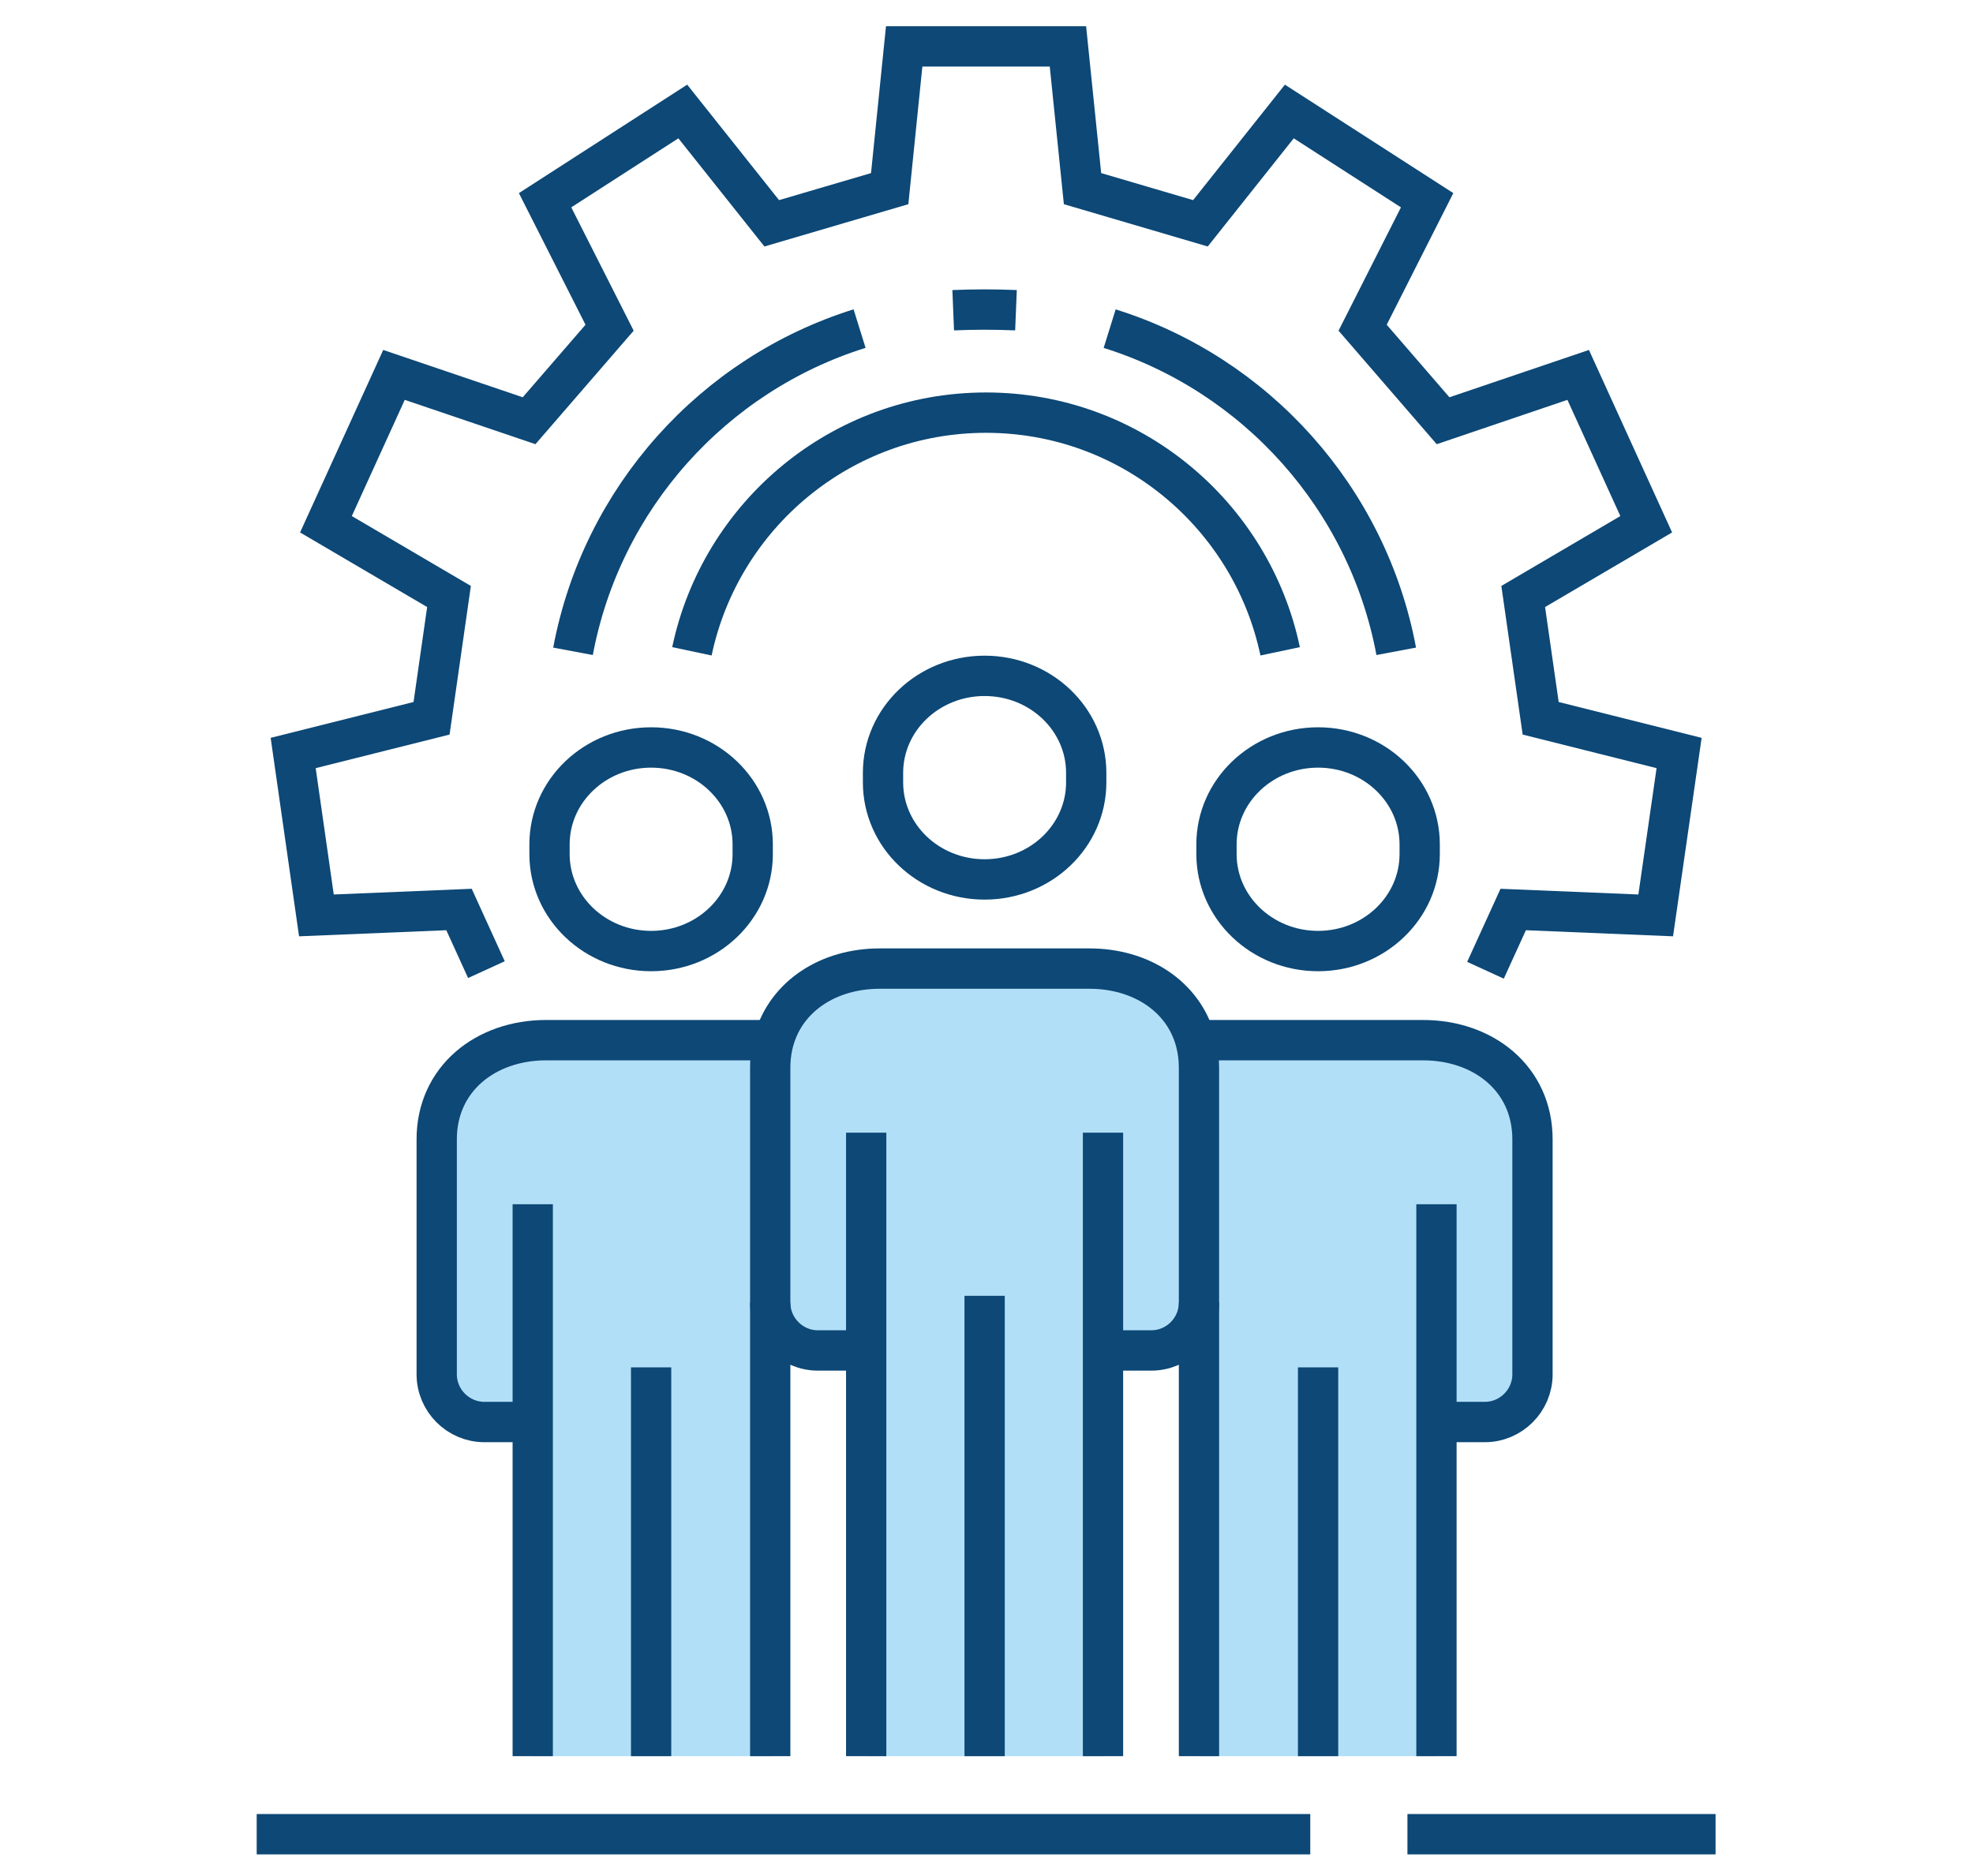 <svg xmlns="http://www.w3.org/2000/svg" xmlns:xlink="http://www.w3.org/1999/xlink" xmlns:serif="http://www.serif.com/" width="100%" height="100%" viewBox="0 0 427 406" xml:space="preserve" style="fill-rule:evenodd;clip-rule:evenodd;stroke-miterlimit:2;">    <g transform="matrix(1,0,0,1,-136.707,-2209.96)">        <g transform="matrix(3.983,0,0,3.629,634.501,396.996)">            <g transform="matrix(0.257,0,0,0.318,-163.138,-587.767)">                <rect x="148.518" y="3417.08" width="417.185" height="349.322" style="fill:none;"></rect>            </g>        </g>        <g transform="matrix(3.983,0,0,3.629,634.501,396.996)">            <g transform="matrix(0.251,0,0,0.276,-151.64,417.682)">                <path d="M221.543,603.972L211.076,603.972C205.403,603.972 200.755,599.336 200.755,593.663L200.755,542.895C200.755,529.812 211.358,521.465 224.441,521.465L273.754,521.465C273.235,523.314 272.954,525.311 272.954,527.431L272.954,676.17L221.543,676.17L221.543,603.972Z" style="fill:rgb(178,223,248);fill-rule:nonzero;"></path>            </g>            <g transform="matrix(0.251,0,0,0.276,-151.64,417.682)">                <path d="M344.993,588.508L344.993,676.17L293.729,676.17L293.729,588.508L283.262,588.508C277.589,588.508 272.954,583.861 272.954,578.188L272.954,527.431C272.954,525.311 273.235,523.314 273.754,521.465C276.45,511.866 285.676,506.001 296.64,506.001L342.083,506.001C353.125,506.001 362.397,511.945 365.025,521.657C365.51,523.461 365.77,525.39 365.77,527.431L365.77,578.188C365.77,583.861 361.134,588.508 355.46,588.508L344.993,588.508Z" style="fill:rgb(178,223,248);fill-rule:nonzero;"></path>            </g>            <g transform="matrix(0.251,0,0,0.276,-151.64,417.682)">                <path d="M417.18,603.972L417.18,676.17L365.77,676.17L365.77,527.431C365.77,525.39 365.51,523.461 365.025,521.657L365.77,521.465L414.281,521.465C427.365,521.465 437.968,529.812 437.968,542.895L437.968,593.663C437.968,599.336 433.321,603.972 427.647,603.972L417.18,603.972Z" style="fill:rgb(178,223,248);fill-rule:nonzero;"></path>            </g>            <g transform="matrix(0.251,0,0,0.276,-151.64,417.682)">                <path d="M211.516,506.227L205.583,493.233L174.712,494.508L169.682,459.418L199.639,451.917L203.417,425.603L176.776,409.993L191.507,377.724L220.753,387.626L238.18,367.527L224.216,339.983L254.027,320.809L273.28,344.969L298.816,337.479L301.952,306.744L337.402,306.744L340.561,337.479L366.085,344.969L385.328,320.809L415.161,339.983L401.198,367.527L418.613,387.626L447.859,377.724L462.59,409.993L435.96,425.603L439.739,451.917L469.707,459.418L464.643,494.508L433.794,493.233L427.793,506.362" style="fill:none;stroke:rgb(13,72,118);stroke-width:8.72px;"></path>            </g>            <g transform="matrix(0.251,0,0,0.276,-151.64,417.682)">                <path d="M365.77,521.465L414.281,521.465C427.365,521.465 437.968,529.812 437.968,542.895L437.968,593.663C437.968,599.336 433.321,603.972 427.647,603.972L417.18,603.972" style="fill:none;stroke:rgb(13,72,118);stroke-width:8.72px;"></path>            </g>            <g transform="matrix(0.251,0,0,0.276,-151.64,417.682)">                <path d="M413.548,481.266C413.548,492.827 403.702,502.211 391.554,502.211C379.406,502.211 369.56,492.827 369.56,481.266L369.56,479.168C369.56,467.595 379.406,458.223 391.554,458.223C403.702,458.223 413.548,467.595 413.548,479.168L413.548,481.266Z" style="fill:none;stroke:rgb(13,72,118);stroke-width:8.72px;"></path>            </g>            <g transform="matrix(0.251,0,0,0.276,-151.64,417.682)">                <path d="M273.754,521.465L224.441,521.465C211.358,521.465 200.755,529.812 200.755,542.895L200.755,593.663C200.755,599.336 205.403,603.972 211.076,603.972L221.543,603.972" style="fill:none;stroke:rgb(13,72,118);stroke-width:8.72px;"></path>            </g>            <g transform="matrix(0.251,0,0,0.276,-151.64,417.682)">                <path d="M225.175,481.266C225.175,492.827 235.021,502.211 247.169,502.211C259.316,502.211 269.164,492.827 269.164,481.266L269.164,479.168C269.164,467.595 259.316,458.223 247.169,458.223C235.021,458.223 225.175,467.595 225.175,479.168L225.175,481.266Z" style="fill:none;stroke:rgb(13,72,118);stroke-width:8.72px;"></path>            </g>            <g transform="matrix(0.251,0,0,0.276,-151.64,417.682)">                <path d="M293.729,588.508L283.262,588.508C277.589,588.508 272.954,583.861 272.954,578.188L272.954,527.431C272.954,525.311 273.235,523.314 273.754,521.465C276.45,511.866 285.676,506.001 296.64,506.001L342.083,506.001C353.125,506.001 362.397,511.945 365.025,521.657C365.51,523.461 365.77,525.39 365.77,527.431L365.77,578.188C365.77,583.861 361.134,588.508 355.46,588.508L344.993,588.508" style="fill:none;stroke:rgb(13,72,118);stroke-width:8.72px;"></path>            </g>            <g transform="matrix(0.251,0,0,0.276,-151.64,417.682)">                <path d="M341.361,465.769C341.361,477.352 331.515,486.736 319.367,486.736C307.208,486.736 297.373,477.352 297.373,465.769L297.373,463.716C297.373,452.132 307.208,442.748 319.367,442.748C331.515,442.748 341.361,452.132 341.361,463.716L341.361,465.769Z" style="fill:none;stroke:rgb(13,72,118);stroke-width:8.72px;"></path>            </g>            <g transform="matrix(0.251,0,0,0.276,-151.64,417.682)">                <path d="M344.993,541.452L344.993,676.17" style="fill:none;stroke:rgb(13,72,118);stroke-width:8.72px;"></path>            </g>            <g transform="matrix(0.251,0,0,0.276,-151.64,417.682)">                <path d="M293.729,676.17L293.729,541.452" style="fill:none;stroke:rgb(13,72,118);stroke-width:8.72px;"></path>            </g>            <g transform="matrix(0.251,0,0,0.276,-151.64,417.682)">                <path d="M319.367,576.699L319.367,676.17" style="fill:none;stroke:rgb(13,72,118);stroke-width:8.72px;"></path>            </g>            <g transform="matrix(0.251,0,0,0.276,-151.64,417.682)">                <path d="M221.543,556.916L221.543,676.17" style="fill:none;stroke:rgb(13,72,118);stroke-width:8.72px;"></path>            </g>            <g transform="matrix(0.251,0,0,0.276,-151.64,417.682)">                <path d="M272.954,676.17L272.954,578.188" style="fill:none;stroke:rgb(13,72,118);stroke-width:8.72px;"></path>            </g>            <g transform="matrix(0.251,0,0,0.276,-151.64,417.682)">                <path d="M247.169,592.163L247.169,676.17" style="fill:none;stroke:rgb(13,72,118);stroke-width:8.72px;"></path>            </g>            <g transform="matrix(0.251,0,0,0.276,-151.64,417.682)">                <path d="M417.18,556.916L417.18,676.17" style="fill:none;stroke:rgb(13,72,118);stroke-width:8.72px;"></path>            </g>            <g transform="matrix(0.251,0,0,0.276,-151.64,417.682)">                <path d="M365.77,676.17L365.77,578.188" style="fill:none;stroke:rgb(13,72,118);stroke-width:8.72px;"></path>            </g>            <g transform="matrix(0.251,0,0,0.276,-151.64,417.682)">                <path d="M391.554,592.163L391.554,676.17" style="fill:none;stroke:rgb(13,72,118);stroke-width:8.72px;"></path>            </g>            <g transform="matrix(0.251,0,0,0.276,-151.64,417.682)">                <path d="M410.898,693.032L477.603,693.032" style="fill:none;stroke:rgb(13,72,118);stroke-width:8.72px;"></path>            </g>            <g transform="matrix(0.251,0,0,0.276,-151.64,417.682)">                <path d="M161.786,693.032L389.862,693.032" style="fill:none;stroke:rgb(13,72,118);stroke-width:8.72px;"></path>            </g>            <g transform="matrix(0.251,0,0,0.276,-151.64,417.682)">                <path d="M256.001,437.446C262.227,407.985 288.361,385.878 319.671,385.878C350.971,385.878 377.128,407.985 383.343,437.446" style="fill:none;stroke:rgb(13,72,118);stroke-width:8.72px;"></path>            </g>            <g transform="matrix(0.251,0,0,0.276,-151.64,417.682)">                <path d="M230.262,437.446C236.465,404.342 260.67,377.588 292.297,367.719" style="fill:none;stroke:rgb(13,72,118);stroke-width:8.72px;"></path>            </g>            <g transform="matrix(0.251,0,0,0.276,-151.64,417.682)">                <path d="M346.437,367.73C378.064,377.6 402.269,404.353 408.473,437.446" style="fill:none;stroke:rgb(13,72,118);stroke-width:8.72px;"></path>            </g>            <g transform="matrix(0.251,0,0,0.276,-151.64,417.682)">                <path d="M312.566,363.749C314.81,363.658 317.078,363.602 319.367,363.602C321.646,363.602 323.913,363.658 326.157,363.749" style="fill:none;stroke:rgb(13,72,118);stroke-width:8.72px;"></path>            </g>        </g>    </g></svg>